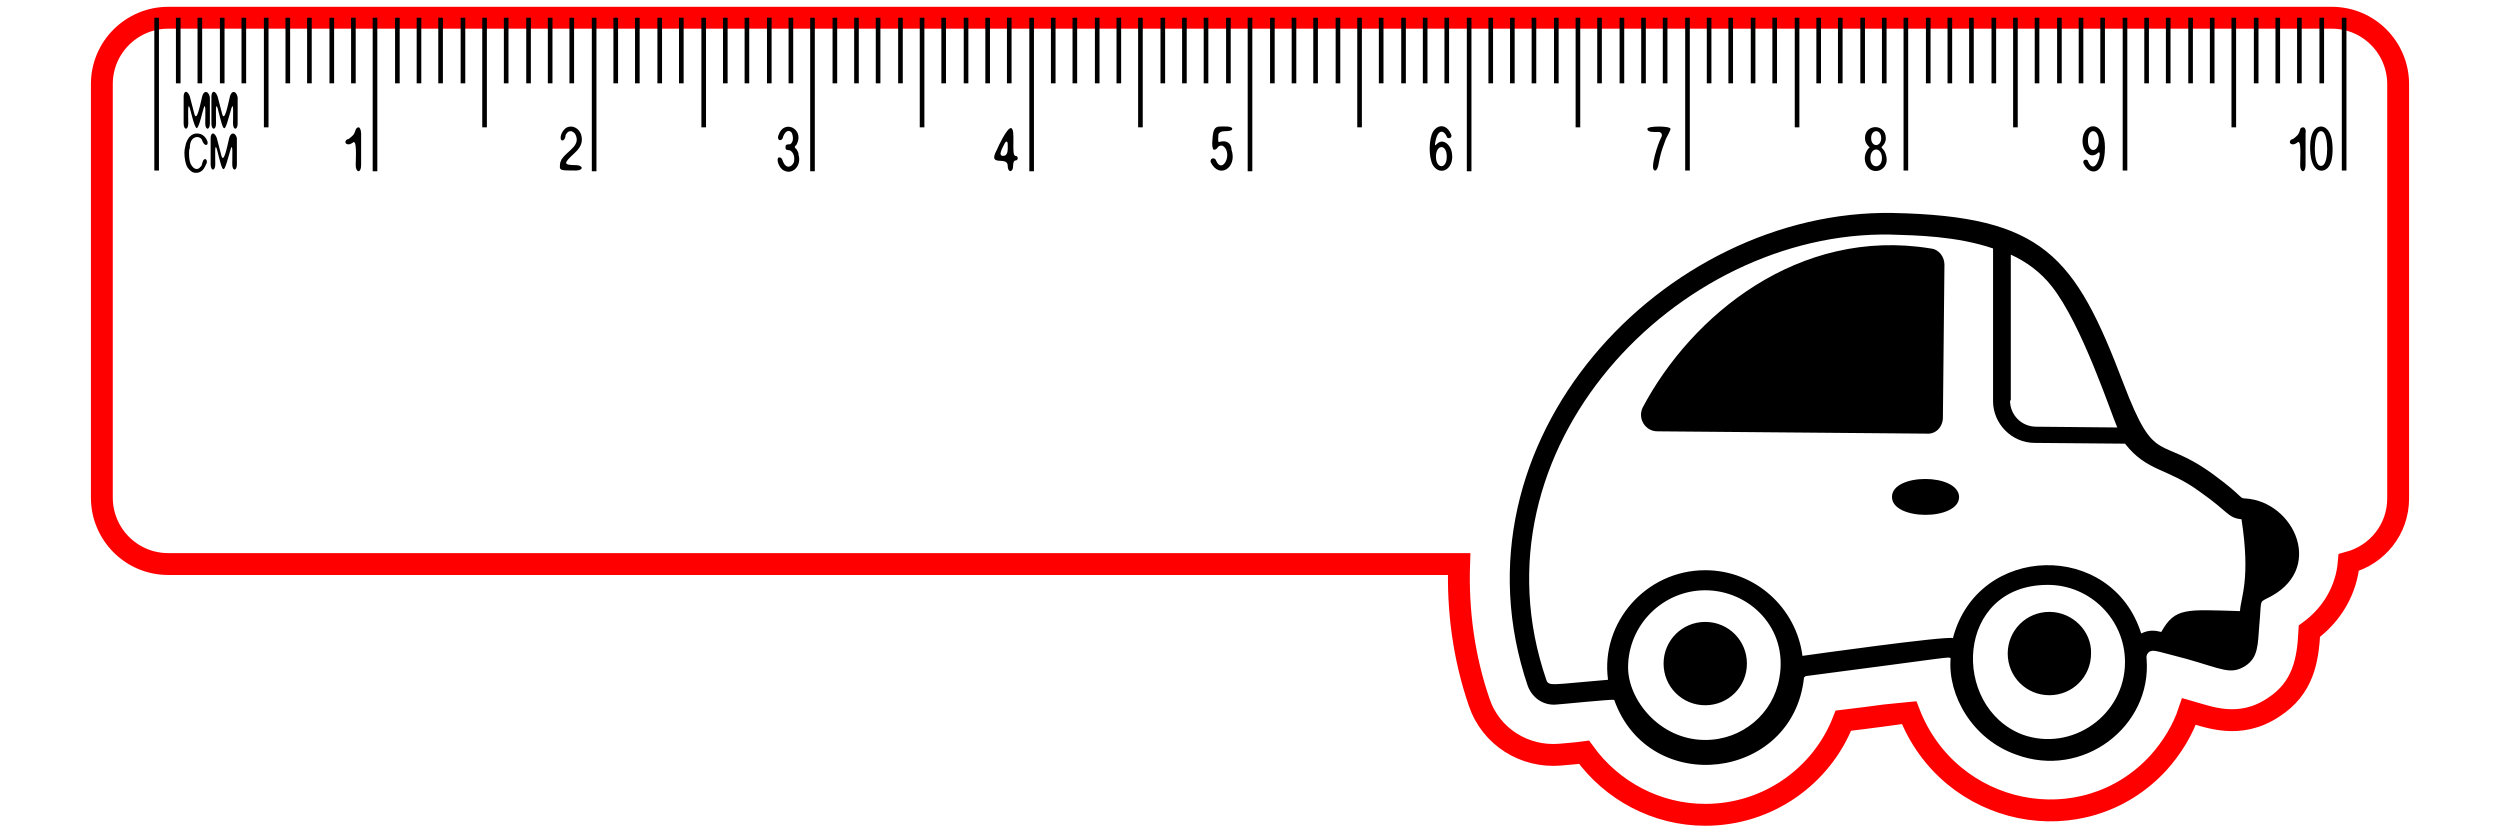 <?xml version="1.0" encoding="utf-8"?>
<!-- Generator: Adobe Illustrator 28.3.0, SVG Export Plug-In . SVG Version: 6.00 Build 0)  -->
<svg version="1.1" id="Слой_1" xmlns="http://www.w3.org/2000/svg" xmlns:xlink="http://www.w3.org/1999/xlink" x="0px" y="0px"
	 viewBox="0 0 324 108" style="enable-background:new 0 0 324 108;" xml:space="preserve">
<style type="text/css">
	.st0{fill:none;stroke:#FF0000;stroke-width:2.835;stroke-miterlimit:10;}
</style>
<path class="st0" d="M310.8,10.9v53.7c0,4-2.7,7.3-6.4,8.3c-0.3,3.5-2.1,6.7-5.1,8.9c-0.2,3.8-0.8,7.4-4.7,9.9
	c-4.4,2.9-8.4,1.2-10.9,0.5c-0.8,2.4-2.2,4.7-4,6.7c-9.7,10.5-27.1,7-32.3-6.6c-0.1,0-5.1,0.7-8.5,1.1c-2.8,7.2-9.8,12.2-17.9,12.2
	c-6.3,0-12.1-3.1-15.7-8.1c-0.7,0.1-3.1,0.3-3.1,0.3c-4.6,0.4-9-2.3-10.5-6.8c-2-5.8-2.8-11.9-2.6-17.9H21.8c-4.8,0-8.6-3.9-8.6-8.6
	V10.9c0-4.8,3.9-8.6,8.6-8.6h280.4C307,2.3,310.8,6.2,310.8,10.9z"/>
<path d="M20,2.3h0.6v19.8H20V2.3z M22.8,10.8h0.6V2.3h-0.6V10.8z M26.2,2.3h-0.6v8.5h0.6V2.3z M29.1,2.3h-0.6v8.5h0.6V2.3z
	 M31.3,10.8h0.6V2.3h-0.6V10.8z M37,10.8h0.6V2.3H37V10.8z M39.8,10.8h0.6V2.3h-0.6V10.8z M42.7,10.8h0.6V2.3h-0.6V10.8z M46.1,2.3
	h-0.6v8.5h0.6V2.3z M34.2,16.5h0.6V2.3h-0.6V16.5z M48.3,22.2h0.6V2.3h-0.6V22.2z M51.2,10.8h0.6V2.3h-0.6V10.8z M54,10.8h0.6V2.3
	H54V10.8z M56.8,10.8h0.6V2.3h-0.6V10.8z M59.7,10.8h0.6V2.3h-0.6V10.8z M65.3,10.8h0.6V2.3h-0.6V10.8z M68.2,10.8h0.6V2.3h-0.6
	V10.8z M71,10.8h0.6V2.3H71V10.8z M74.4,2.3h-0.6v8.5h0.6V2.3z M62.5,16.5h0.6V2.3h-0.6V16.5z M76.7,22.2h0.6V2.3h-0.6V22.2z
	 M79.5,10.8h0.6V2.3h-0.6V10.8z M82.3,10.8h0.6V2.3h-0.6V10.8z M85.2,10.8h0.6V2.3h-0.6V10.8z M88,10.8h0.6V2.3H88V10.8z M93.7,10.8
	h0.6V2.3h-0.6V10.8z M96.5,10.8h0.6V2.3h-0.6V10.8z M99.4,10.8h0.6V2.3h-0.6V10.8z M102.8,2.3h-0.6v8.5h0.6V2.3z M90.9,16.5h0.6V2.3
	h-0.6V16.5z M105,22.2h0.6V2.3H105V22.2z M107.9,10.8h0.6V2.3h-0.6V10.8z M110.7,10.8h0.6V2.3h-0.6V10.8z M113.5,10.8h0.6V2.3h-0.6
	V10.8z M116.4,10.8h0.6V2.3h-0.6V10.8z M122,10.8h0.6V2.3H122V10.8z M124.9,10.8h0.6V2.3h-0.6V10.8z M127.7,10.8h0.6V2.3h-0.6V10.8z
	 M131.1,2.3h-0.6v8.5h0.6V2.3z M119.2,16.5h0.6V2.3h-0.6V16.5z M133.4,22.2h0.6V2.3h-0.6V22.2z M136.2,10.8h0.6V2.3h-0.6V10.8z
	 M139,10.8h0.6V2.3H139V10.8z M141.9,10.8h0.6V2.3h-0.6V10.8z M144.7,10.8h0.6V2.3h-0.6V10.8z M150.4,10.8h0.6V2.3h-0.6V10.8z
	 M153.2,10.8h0.6V2.3h-0.6V10.8z M156,10.8h0.6V2.3H156V10.8z M159.5,2.3h-0.6v8.5h0.6V2.3z M147.5,16.5h0.6V2.3h-0.6V16.5z
	 M161.7,22.2h0.6V2.3h-0.6V22.2z M164.6,10.8h0.6V2.3h-0.6V10.8z M167.4,10.8h0.6V2.3h-0.6V10.8z M170.2,10.8h0.6V2.3h-0.6V10.8z
	 M173.1,10.8h0.6V2.3h-0.6V10.8z M178.7,10.8h0.6V2.3h-0.6V10.8z M181.6,10.8h0.6V2.3h-0.6V10.8z M184.4,10.8h0.6V2.3h-0.6V10.8z
	 M187.8,2.3h-0.6v8.5h0.6V2.3z M175.9,16.5h0.6V2.3h-0.6V16.5z M190.1,22.2h0.6V2.3h-0.6V22.2z M192.9,10.8h0.6V2.3h-0.6V10.8z
	 M196.3,2.3h-0.6v8.5h0.6V2.3z M199.1,2.3h-0.6v8.5h0.6V2.3z M202,2.3h-0.6v8.5h0.6V2.3z M207.6,2.3h-0.6v8.5h0.6V2.3z M210.5,2.3
	h-0.6v8.5h0.6V2.3z M213.3,2.3h-0.6v8.5h0.6V2.3z M216.1,2.3h-0.6v8.5h0.6V2.3z M204.8,2.3h-0.6v14.2h0.6V2.3z M219,2.3h-0.6v19.8
	h0.6V2.3z M221.8,2.3h-0.6v8.5h0.6V2.3z M224.6,2.3h-0.6v8.5h0.6V2.3z M227.5,2.3h-0.6v8.5h0.6V2.3z M230.3,2.3h-0.6v8.5h0.6V2.3z
	 M236,2.3h-0.6v8.5h0.6V2.3z M238.8,2.3h-0.6v8.5h0.6V2.3z M241.7,2.3h-0.6v8.5h0.6V2.3z M244.5,2.3h-0.6v8.5h0.6V2.3z M233.2,2.3
	h-0.6v14.2h0.6V2.3z M247.3,2.3h-0.6v19.8h0.6V2.3z M250.2,2.3h-0.6v8.5h0.6V2.3z M253,2.3h-0.6v8.5h0.6V2.3z M255.8,2.3h-0.6v8.5
	h0.6V2.3z M258.7,2.3h-0.6v8.5h0.6V2.3z M264.3,2.3h-0.6v8.5h0.6V2.3z M267.2,2.3h-0.6v8.5h0.6V2.3z M270,2.3h-0.6v8.5h0.6V2.3z
	 M272.8,2.3h-0.6v8.5h0.6V2.3z M261.5,2.3h-0.6v14.2h0.6V2.3z M275.7,2.3h-0.6v19.8h0.6V2.3z M278.5,2.3h-0.6v8.5h0.6V2.3z
	 M281.3,2.3h-0.6v8.5h0.6V2.3z M284.2,2.3h-0.6v8.5h0.6V2.3z M287,2.3h-0.6v8.5h0.6V2.3z M292.7,2.3h-0.6v8.5h0.6V2.3z M295.5,2.3
	h-0.6v8.5h0.6V2.3z M298.3,2.3h-0.6v8.5h0.6V2.3z M301.2,2.3h-0.6v8.5h0.6V2.3z M289.8,2.3h-0.6v14.2h0.6V2.3z M303.5,2.3v19.8h0.6
	V2.3H303.5z M26.2,12.5c-0.3,1.3-0.7,3.3-1,2.3l-0.6-2.3c-0.1-0.3-0.3-0.6-0.5-0.6c-0.2,0-0.3,0.3-0.3,0.6V16c0,0.9,0.6,0.9,0.6,0
	c0-1.1-0.1-2.9,0.2-2c0.1,0.3,0.6,2.6,0.9,2.6c0.3,0,0.8-2.4,0.9-2.6c0.3-0.9,0.2,0.9,0.2,2c0,0.9,0.6,0.9,0.6,0v-3.4
	C27,11.7,26.4,11.7,26.2,12.5z M29.8,12.5c-0.3,1.3-0.7,3.3-1,2.3l-0.6-2.3c-0.1-0.3-0.3-0.6-0.5-0.6c-0.2,0-0.3,0.3-0.3,0.6V16
	c0,0.9,0.6,0.9,0.6,0c0-1.1-0.1-2.9,0.2-2c0.9,3.5,0.8,3.5,1.8,0c0.3-0.9,0.2,0.9,0.2,2c0,0.9,0.6,0.9,0.6,0v-3.4
	C30.6,11.7,30,11.7,29.8,12.5z M25.1,17.9c0.3-0.2,0.7-0.2,1,0.1l0.1,0.2c0.4,1.1,1.2,0.5,0.3-0.5c-0.3-0.3-0.6-0.4-1-0.4
	c-0.3,0-0.6,0.1-0.9,0.4c-0.2,0.2-0.4,0.6-0.5,0.9c-0.1,0.4-0.2,0.8-0.2,1.2c0,0.6,0.1,1.4,0.4,1.9c0.3,0.4,0.6,0.7,1.1,0.7
	c0.8,0,1.1-0.6,1.4-1.3c0.1-0.6-0.4-0.6-0.5-0.2c-0.1,0.2-0.1,0.4-0.2,0.6c-0.2,0.2-0.3,0.4-0.6,0.4c-0.3,0-0.5-0.2-0.7-0.5
	c-0.2-0.3-0.3-0.8-0.3-1.5c0-0.3,0-0.5,0.1-0.7C24.6,18.5,24.8,18.1,25.1,17.9z M29.7,17.9c-0.3,1.3-0.7,3.3-1,2.3l-0.6-2.3
	c-0.1-0.3-0.3-0.6-0.5-0.6s-0.3,0.3-0.3,0.6v3.4c0,0.9,0.6,0.9,0.6,0c0-1.1-0.1-2.9,0.2-2c0.9,3.5,0.8,3.5,1.8,0
	c0.3-0.9,0.2,0.9,0.2,2c0,0.9,0.6,0.9,0.6,0v-3.4C30.5,17.1,29.9,17.1,29.7,17.9z M46.5,16.5c-0.2,0-0.3,0.1-0.4,0.3
	c-0.2,0.7-0.4,0.8-0.9,1.2c-0.6,0.1-0.6,0.8,0.1,0.7c0.3-0.1,0.2-0.1,0.4-0.2c0.6-0.6,0.4,2.1,0.4,2.9c0,1,0.7,1.1,0.7,0v-4.1
	C46.8,16.8,46.6,16.5,46.5,16.5z M75.3,17.4c-0.3-0.8-1.1-1.2-1.8-0.9c-0.8,0.4-1.1,1.7-0.6,1.7c0.2,0,0.4-0.3,0.4-0.7
	c0.2-0.3,0.3-0.5,0.7-0.5c0.1,0,0.3,0.1,0.5,0.3c0.9,1.5-0.9,2.2-1.6,3.2c-0.2,0.2-0.2,0.4-0.3,0.6c-0.1,1-0.2,1,2,1
	c1.1,0,1-0.7,0-0.7c-0.5,0-1.4,0-1.2-0.4C73.9,20,75.9,19.3,75.3,17.4z M131.6,20.8c-0.2,0-0.3,0.3-0.3,0.7c0,0.9-0.7,0.9-0.7,0
	c0-1.4-2.7,0.3-1.4-2.1c0.2-0.5,1.3-2.8,1.8-2.8c0.7,0,0,3.6,0.6,3.6C132,20.2,132,20.8,131.6,20.8z M130.6,18.7
	c0-0.4-0.2-0.5-0.4-0.1c-0.3,0.6-0.9,1.6-0.2,1.6C130.7,20.2,130.6,19.3,130.6,18.7z M103.2,19.3c-0.2-0.1-0.3-0.3,0-0.5l0.1-0.2
	c0.9-1.9-1.7-3.2-2.4-1.1c-0.3,0.8,0.5,0.9,0.6,0.2c0.3-0.8,0.8-0.9,1.1-0.5c0.2,0.4,0.3,1.2-0.2,1.5c-0.4,0-0.6,0-0.6,0.4
	c0,0.4,0.2,0.3,0.6,0.4c0.5,0.3,0.6,0.9,0.5,1.5c-0.3,0.7-1,0.9-1.4,0c-0.1-0.3-0.2-0.6-0.5-0.6c-0.5,0-0.1,1.4,0.6,1.7
	c1.1,0.6,2.3-0.6,1.9-2C103.5,19.7,103.3,19.5,103.2,19.3z M188.1,19.5c0.6,2.3-1.4,3.5-2.4,1.9c-0.6-1.1-0.5-3.4,0-4.3
	c0.6-1,1.8-1.1,2.4,0.4c0.1,0.5-0.6,0.5-0.6,0.2c-0.4-0.9-1.2-1-1.5,0.8c-0.1,0.7,0.1,0.1,0.6-0.1C187.1,18.2,187.8,18.6,188.1,19.5
	z M187.5,20.3c0-1.7-1.4-1.6-1.4,0C186.1,21.9,187.5,22,187.5,20.3z M214.9,17.1c0.4,0,0.6,0.3,0.4,0.7c-0.4,0.7-1.6,4.3-0.8,4.3
	c0.4,0,0.5-1.2,0.6-1.6c0.2-0.9,0.5-1.7,0.8-2.5c0.1-0.2,0.6-1.1,0.6-1.3c0-0.4-3-0.4-3,0C213.5,17.2,214.5,17.1,214.9,17.1z
	 M241.8,21.2c-0.3-0.8,0-1.5,0.3-1.9c0.1-0.1,0.3-0.2,0.1-0.3c-0.3-0.3-0.5-0.6-0.5-1.1c0-1.9,2.7-1.9,2.7,0c0,0.5-0.2,0.8-0.5,1.1
	c-0.1,0.1,0,0.2,0.1,0.3c0.2,0.2,0.3,0.4,0.4,0.7C245.1,22.1,242.5,23,241.8,21.2z M242.5,17.9c0,1.2,1.3,1.2,1.3,0
	C243.8,16.7,242.5,16.7,242.5,17.9z M242.4,20.5c0,1.4,1.5,1.4,1.5,0C243.9,19,242.4,19,242.4,20.5z M270,17.5
	c0.6-1.8,2.8-1.6,2.8,1.6c0,3.8-2.1,3.7-2.8,2c-0.1-0.5,0.6-0.5,0.6-0.2c0.4,1,1,0.8,1.3,0c0.2-0.4,0.4-1.4,0-1.1
	C270.9,20.8,269.5,19.4,270,17.5z M270.6,18.2c0,1.7,1.4,1.6,1.4,0C272,16.7,270.6,16.5,270.6,18.2z M298.5,16.5
	c-0.2,0-0.4,0.1-0.4,0.3c-0.2,0.7-0.4,0.8-0.9,1.2c-0.6,0.1-0.6,0.8,0.1,0.7c0.3-0.1,0.2-0.1,0.4-0.2c0.6-0.6,0.4,1.8,0.4,2.9
	c0,1,0.7,1.1,0.7,0v-4.1C298.9,16.8,298.7,16.5,298.5,16.5z M302.2,18.1c0.2,1.1,0.2,3.2-0.7,3.8c-0.7,0.5-1.7,0.2-2-1.5
	c-0.2-1.1-0.2-3.2,0.7-3.8C300.9,16.1,301.9,16.5,302.2,18.1z M301.6,19.3c0-0.7-0.1-2.3-0.8-2.3c-0.7,0-0.8,1.6-0.8,2.3
	c0,0.7,0.1,2.2,0.8,2.2C301.5,21.5,301.6,20,301.6,19.3z M158,18.4c-0.2,0.1-0.1-0.7-0.1-0.9c0-0.3,0.4-0.5,0.8-0.5c0.3,0,1,0,1-0.3
	c0-0.4-1.2-0.3-1.6-0.3c-1,0-0.9,1.1-1,2.2c0,0.4,0.1,0.8,0.2,0.8c0.4,0,0.4-0.2,0.6-0.4c0.3-0.2,0.6-0.2,0.9,0.2
	c0.8,1.2-0.5,3.3-1.2,1.6c-0.1-0.4-0.8-0.4-0.7,0.2c1.1,2.3,3.5,0.7,2.7-1.6C159.6,18.6,159,18.1,158,18.4z M221,80.6
	c-3,0-5.4,2.4-5.4,5.4s2.4,5.4,5.4,5.4c3,0,5.4-2.4,5.4-5.4S224,80.6,221,80.6z M293.7,77.6c-0.9,0.5-0.6,0.2-0.9,3.5
	c-0.2,2.4-0.1,4.1-1.8,5.2c-1.9,1.2-3,0.4-7.6-0.9c-3.5-0.9-4.2-1.2-4.7-1h0c-0.3,0.1-0.6,0.5-0.5,1c0.7,8.8-8.3,15.6-16.9,12.4
	c0,0,0,0,0,0c-5.7-2-8.9-7.7-8.5-12.5c-0.4-0.2,0.6-0.2-18.6,2.3c-0.2,0-0.3,0.1-0.4,0.2c-1.4,13.4-20.1,15.6-24.6,2.9
	c-0.3-0.1-7.1,0.6-7.4,0.6c-1.7,0.2-3.2-0.8-3.8-2.4c-10.8-31.8,17.7-61.8,47.3-61.3c19.5,0.4,23.6,5.5,29.9,22.1
	c4.2,11,4.5,6.5,11.8,11.9c3.8,2.8,3.2,3,4,3C297.4,65,301.5,74,293.7,77.6z M260.5,51.9c0,1.9,1.5,3.4,3.4,3.4l10.5,0.1
	c-0.8-1.8-4.6-13.4-8.5-18.3c-1.4-1.8-3.3-3.2-5.3-4.1V51.9z M221,76.5c-5.5,0-10,4.5-10,10c0,4.2,4.1,9.4,10,9.4
	c4.8,0,8.8-3.4,9.6-8C231.8,81.4,226.7,76.5,221,76.5z M275.4,85.8c0-5.5-4.5-10-10-10c-12,0-12.6,15.8-3.3,19.4
	C268.5,97.5,275.4,92.7,275.4,85.8z M290.5,67.3c-1.8-0.2-1.6-0.9-5.3-3.5c-4.3-3.2-6.9-2.6-9.8-6.3l-11.7-0.1c-3,0-5.4-2.5-5.4-5.4
	V32.2c-4.7-1.6-9.9-1.7-13.3-1.8c-27.6-0.5-54.9,27.7-44.6,57.7c0.3,0.9,0.7,0.6,8,0c-1-7.4,4.9-14.2,12.6-14.2
	c6.5,0,11.8,4.9,12.6,11.1c0.7-0.1,18.5-2.6,19.5-2.3c3.2-12.3,20.6-12.7,24.4-0.6c1-0.5,1.8-0.4,2.6-0.2c1.8-3.2,3.2-2.9,10.2-2.7
	C290.4,77.4,291.7,75.1,290.5,67.3z M245.2,64.4c0,3.1,8.7,3.1,8.7,0C253.8,61.3,245.2,61.3,245.2,64.4z M251.8,54.1l0.2-19.8
	c0-1-0.7-2-1.8-2.1c-17.1-2.8-31,8.7-37.3,20.6c-0.7,1.4,0.3,3.1,1.9,3.1c11.6,0.1,23.2,0.2,34.9,0.3
	C250.9,56.3,251.8,55.3,251.8,54.1z M265.6,79.3c-3,0-5.4,2.4-5.4,5.4c0,3,2.4,5.4,5.4,5.4s5.4-2.4,5.4-5.4
	C271.1,81.8,268.6,79.3,265.6,79.3z"/>
</svg>
